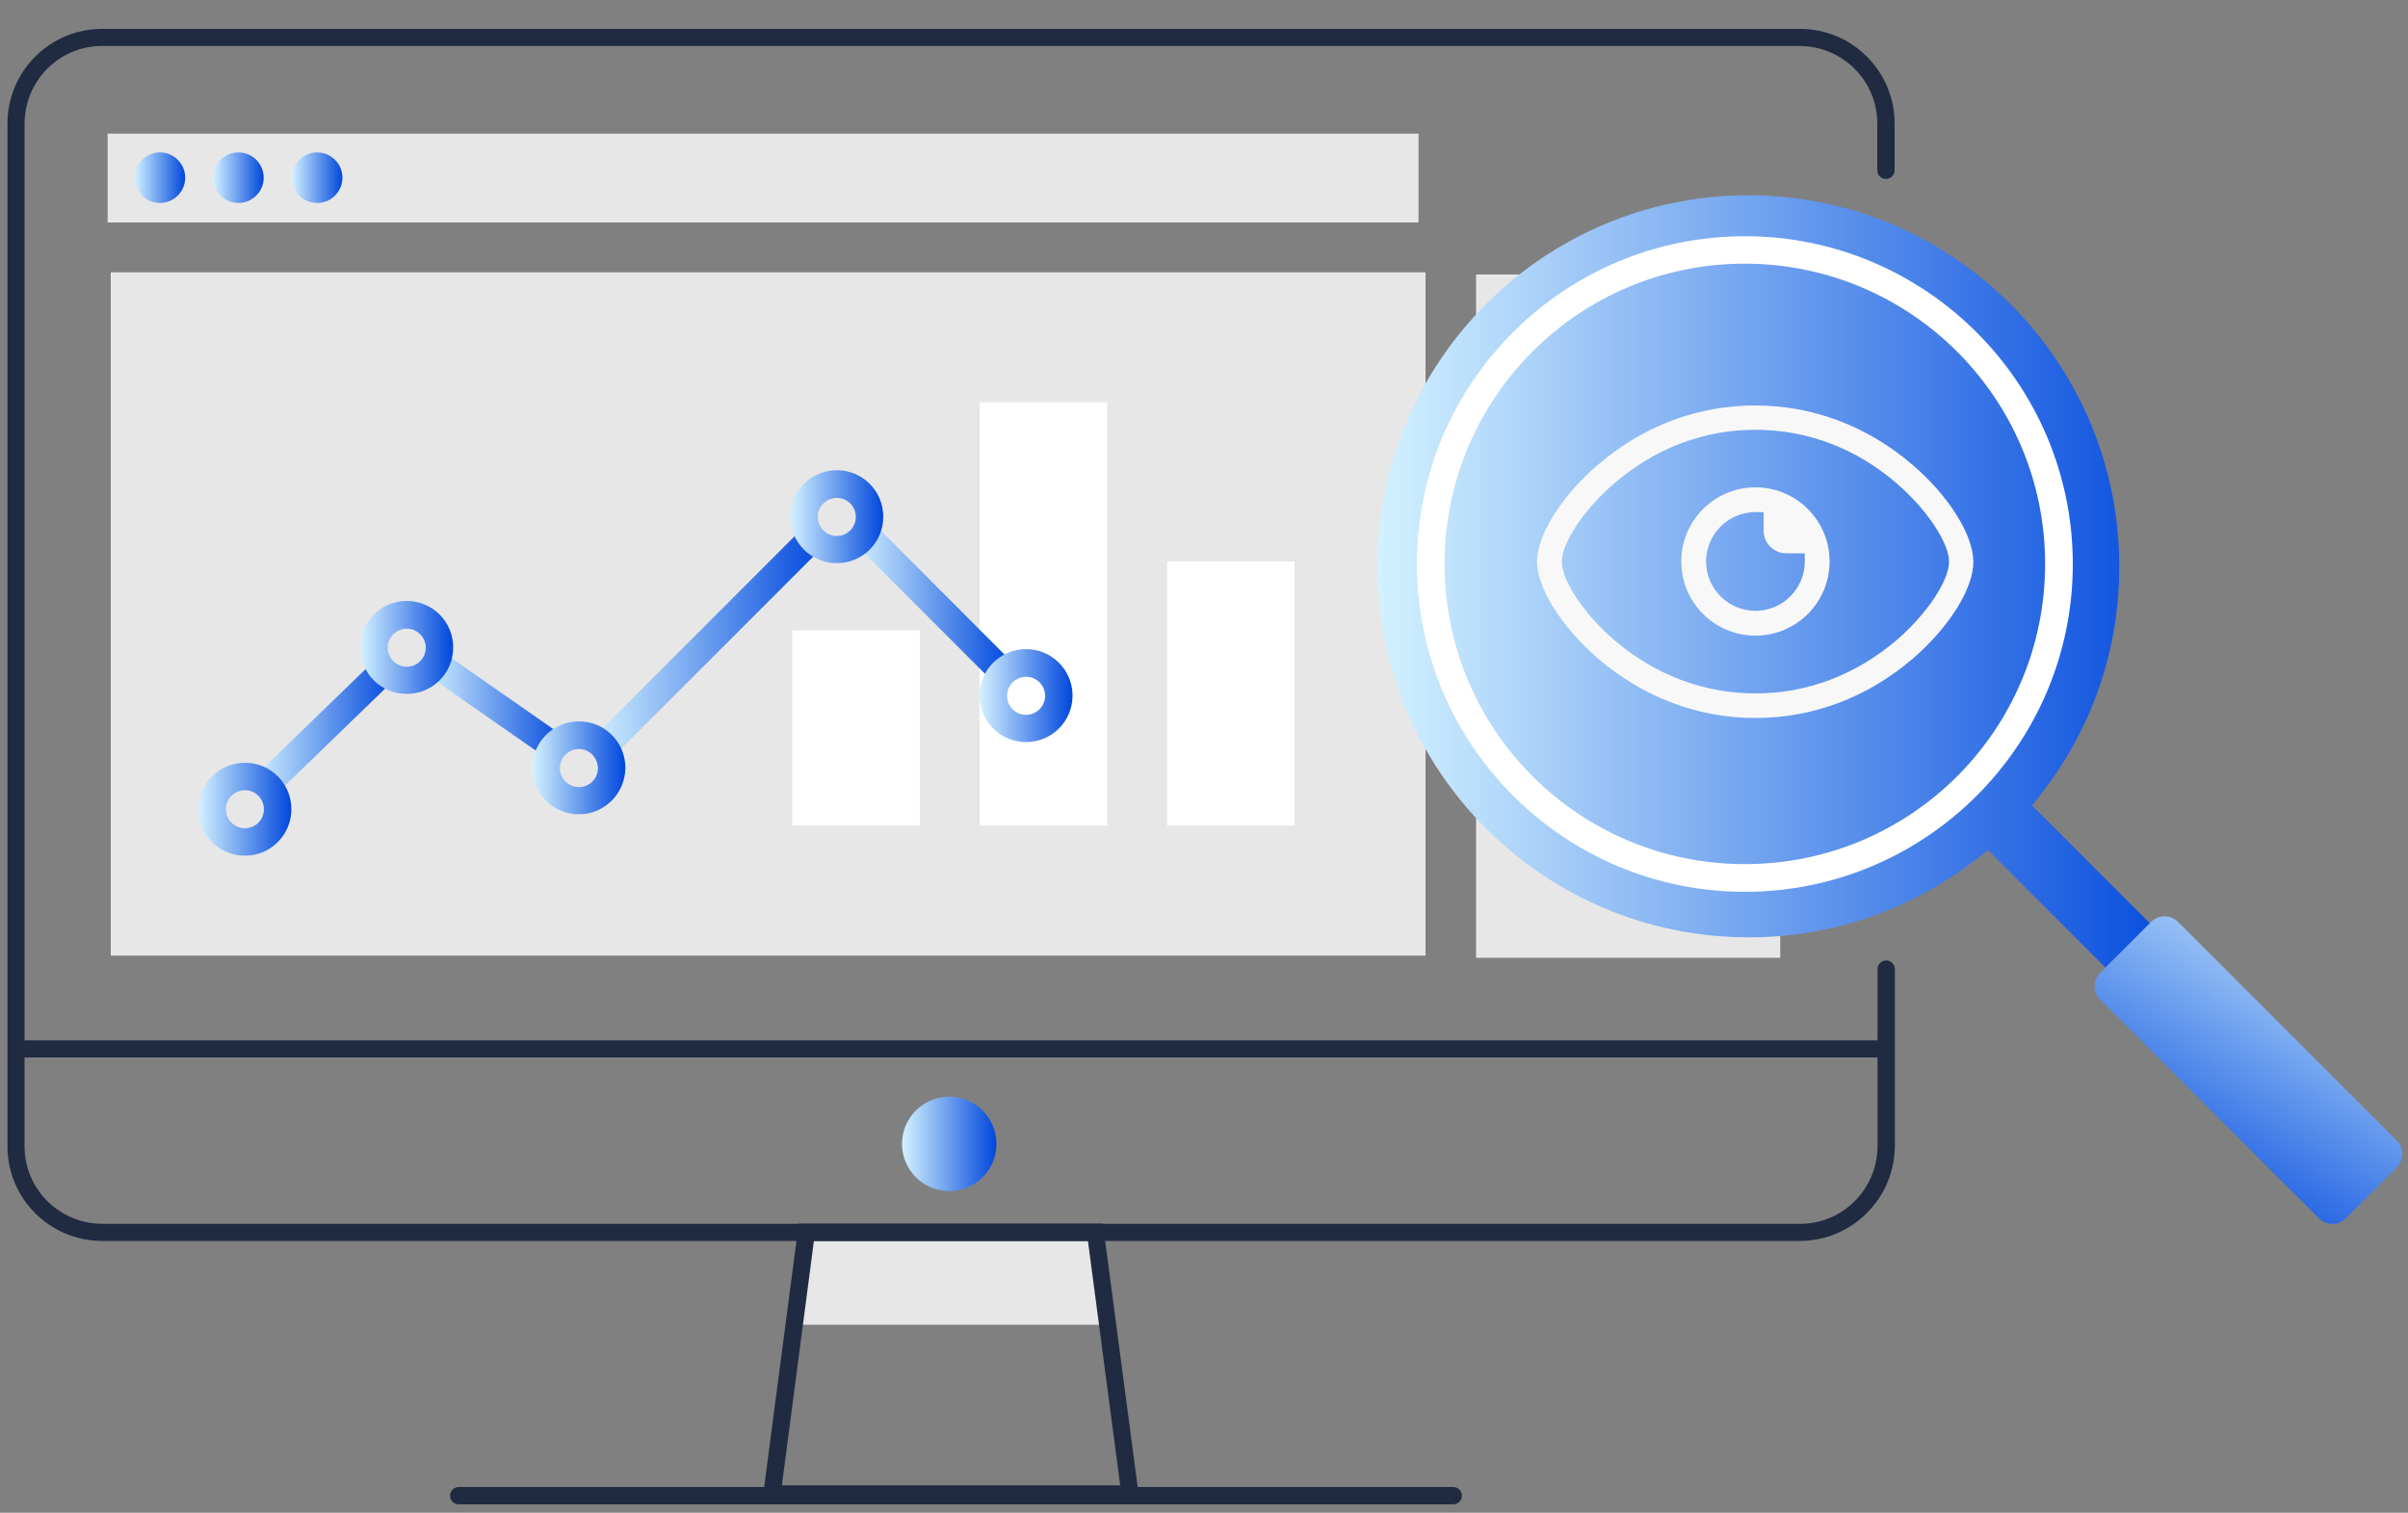 <svg xmlns="http://www.w3.org/2000/svg" xmlns:xlink="http://www.w3.org/1999/xlink" id="Layer_1" x="0px" y="0px" viewBox="0 0 1000 628.3" style="enable-background:new 0 0 1000 628.3;" xml:space="preserve"><rect x="0" y="0" width="1000" height="628.3" fill="#808080" stroke="none"/><style type="text/css">	.st0{fill-rule:evenodd;clip-rule:evenodd;fill:#E7E7E7;}	.st1{fill:#E7E7E7;}	.st2{fill:#FFFFFF;}	.st3{fill:#202B42;}	.st4{fill:url(#SVGID_1_);}	.st5{fill:url(#SVGID_2_);}	.st6{fill:url(#SVGID_3_);}	.st7{fill:url(#SVGID_4_);}	.st8{fill:url(#SVGID_5_);}	.st9{fill:url(#SVGID_6_);}	.st10{fill:url(#SVGID_7_);}	.st11{fill:url(#SVGID_8_);}	.st12{fill:url(#SVGID_9_);}	.st13{fill:url(#SVGID_10_);}	.st14{fill-rule:evenodd;clip-rule:evenodd;fill:url(#SVGID_11_);}	.st15{fill-rule:evenodd;clip-rule:evenodd;fill:#F8F8F8;}	.st16{fill:url(#SVGID_12_);}	.st17{fill:url(#SVGID_13_);}	.st18{fill:url(#SVGID_14_);}	.st19{fill:url(#SVGID_15_);}</style><polygon class="st0" points="459,550.2 329,550.2 332.9,514.7 453.3,514.5 "></polygon><rect x="46" y="113.1" class="st1" width="546" height="283.8"></rect><rect x="329" y="261.8" class="st2" width="53" height="81.1"></rect><rect x="406.8" y="167.1" class="st2" width="53" height="175.8"></rect><rect x="484.7" y="233.2" class="st2" width="52.9" height="109.7"></rect><path class="st3" d="M747.4,515.4h-705c-21.7,0-39.3-17.6-39.3-39.3V51.3C3.1,29.6,20.7,12,42.4,12h705.1 c21.7,0,39.3,17.6,39.3,39.3v19.4c0,2-1.6,3.6-3.6,3.6s-3.6-1.6-3.6-3.6V51.3c0-17.8-14.4-32.1-32.2-32.2h-705 c-17.8,0-32.1,14.4-32.2,32.2v424.8c0,17.8,14.4,32.1,32.2,32.2h705.1c17.8,0,32.1-14.4,32.2-32.2v-73.6c0-2,1.6-3.6,3.6-3.6 s3.6,1.6,3.6,3.6l0,0v73.6C786.7,497.8,769.1,515.4,747.4,515.4z"></path><rect x="44.7" y="55.5" class="st1" width="544.4" height="36.9"></rect><rect x="613" y="114" class="st1" width="126.3" height="283.8"></rect><rect x="6" y="432.1" class="st3" width="776.5" height="7.1"></rect><linearGradient id="SVGID_1_" gradientUnits="userSpaceOnUse" x1="55.84" y1="523.8" x2="76.88" y2="523.8" gradientTransform="matrix(1 0 0 1 0 -450)">	<stop offset="0" style="stop-color:#D3F2FF"></stop>	<stop offset="1" style="stop-color:#0047DD"></stop></linearGradient><circle class="st4" cx="66.4" cy="73.8" r="10.5"></circle><linearGradient id="SVGID_2_" gradientUnits="userSpaceOnUse" x1="88.5" y1="523.8" x2="109.54" y2="523.8" gradientTransform="matrix(1 0 0 1 0 -450)">	<stop offset="0" style="stop-color:#D3F2FF"></stop>	<stop offset="1" style="stop-color:#0047DD"></stop></linearGradient><circle class="st5" cx="99" cy="73.8" r="10.5"></circle><linearGradient id="SVGID_3_" gradientUnits="userSpaceOnUse" x1="121.2" y1="523.8" x2="142.24" y2="523.8" gradientTransform="matrix(1 0 0 1 0 -450)">	<stop offset="0" style="stop-color:#D3F2FF"></stop>	<stop offset="1" style="stop-color:#0047DD"></stop></linearGradient><circle class="st6" cx="131.7" cy="73.8" r="10.5"></circle><linearGradient id="SVGID_4_" gradientUnits="userSpaceOnUse" x1="105.3" y1="752.531" x2="163.938" y2="752.531" gradientTransform="matrix(1 0 0 1 0 -450)">	<stop offset="0" style="stop-color:#D3F2FF"></stop>	<stop offset="1" style="stop-color:#0047DD"></stop></linearGradient><path class="st7" d="M111,331.1c-3.2,0-5.7-2.5-5.7-5.7c0-1.6,0.6-3.1,1.7-4.1l47.2-45.7c2.3-2.2,5.9-2.2,8.1,0.1s2.2,5.9-0.1,8.1 l0,0L115,329.5C113.9,330.5,112.5,331.1,111,331.1z"></path><linearGradient id="SVGID_5_" gradientUnits="userSpaceOnUse" x1="176.77" y1="743.233" x2="235.356" y2="743.233" gradientTransform="matrix(1 0 0 1 0 -450)">	<stop offset="0" style="stop-color:#D3F2FF"></stop>	<stop offset="1" style="stop-color:#0047DD"></stop></linearGradient><path class="st8" d="M229.6,315.4c-1.2,0-2.3-0.3-3.3-1l-47.2-32.9c-2.6-1.8-3.2-5.4-1.4-8s5.4-3.2,8-1.4l47.2,32.9 c2.6,1.8,3.2,5.4,1.4,8C233.3,314.5,231.5,315.4,229.6,315.4L229.6,315.4z"></path><linearGradient id="SVGID_6_" gradientUnits="userSpaceOnUse" x1="82.4" y1="786.1" x2="121" y2="786.1" gradientTransform="matrix(1 0 0 1 0 -450)">	<stop offset="0" style="stop-color:#D3F2FF"></stop>	<stop offset="1" style="stop-color:#0047DD"></stop></linearGradient><path class="st9" d="M101.7,355.4c-10.7,0-19.3-8.6-19.3-19.3c0-10.7,8.6-19.3,19.3-19.3s19.3,8.6,19.3,19.3l0,0 C121,346.7,112.4,355.4,101.7,355.4z M101.7,328.2c-4.3,0-7.9,3.5-7.9,7.9c0,4.3,3.5,7.9,7.9,7.9s7.9-3.5,7.9-7.9l0,0 C109.6,331.8,106.1,328.2,101.7,328.2z"></path><linearGradient id="SVGID_7_" gradientUnits="userSpaceOnUse" x1="245.4" y1="717.175" x2="341.85" y2="717.175" gradientTransform="matrix(1 0 0 1 0 -450)">	<stop offset="0" style="stop-color:#D3F2FF"></stop>	<stop offset="1" style="stop-color:#0047DD"></stop></linearGradient><path class="st10" d="M251.1,315.4c-3.2,0-5.7-2.6-5.7-5.8c0-1.5,0.6-2.9,1.7-4l85-85c2.2-2.2,5.8-2.2,8.1,0c2.2,2.2,2.2,5.8,0,8.1 l0,0l-85,85C254.1,314.8,252.6,315.4,251.1,315.4z"></path><linearGradient id="SVGID_8_" gradientUnits="userSpaceOnUse" x1="354.597" y1="699.898" x2="419.65" y2="699.898" gradientTransform="matrix(1 0 0 1 0 -450)">	<stop offset="0" style="stop-color:#D3F2FF"></stop>	<stop offset="1" style="stop-color:#0047DD"></stop></linearGradient><path class="st11" d="M414,282.5c-1.5,0-2.9-0.6-4-1.7l-53.6-53.6c-2.3-2.2-2.4-5.8-0.3-8.1c2.2-2.3,5.8-2.4,8.1-0.3 c0.1,0.1,0.2,0.2,0.3,0.3l53.5,53.6c2.2,2.2,2.2,5.9,0,8.1C416.9,281.9,415.5,282.5,414,282.5z"></path><linearGradient id="SVGID_9_" gradientUnits="userSpaceOnUse" x1="406.86" y1="738.9" x2="445.46" y2="738.9" gradientTransform="matrix(1 0 0 1 0 -450)">	<stop offset="0" style="stop-color:#D3F2FF"></stop>	<stop offset="1" style="stop-color:#0047DD"></stop></linearGradient><path class="st12" d="M426.1,308.2c-10.7,0-19.3-8.6-19.3-19.3c0-10.7,8.6-19.3,19.3-19.3c10.6,0,19.3,8.6,19.3,19.3 S436.8,308.2,426.1,308.2z M426.1,281.1c-4.3,0-7.9,3.5-7.9,7.9c0,4.3,3.5,7.9,7.9,7.9c4.3,0,7.9-3.5,7.9-7.9 S430.5,281.1,426.1,281.1z"></path><path class="st3" d="M473.3,624H316.5l15.2-115.8H458L473.3,624z M324.7,616.9h140.5l-13.4-101.5H338L324.7,616.9z"></path><linearGradient id="SVGID_10_" gradientUnits="userSpaceOnUse" x1="374.6" y1="925.1" x2="413.88" y2="925.1" gradientTransform="matrix(1 0 0 1 0 -450)">	<stop offset="0" style="stop-color:#D3F2FF"></stop>	<stop offset="1" style="stop-color:#0047DD"></stop></linearGradient><circle class="st13" cx="394.2" cy="475.1" r="19.6"></circle><path class="st3" d="M603.3,624.8h-413c-2-0.1-3.5-1.8-3.4-3.8c0.1-1.8,1.6-3.3,3.4-3.4h413c2-0.1,3.7,1.4,3.8,3.4s-1.4,3.7-3.4,3.8 C603.6,624.8,603.5,624.8,603.3,624.8z"></path><g>			<linearGradient id="SVGID_11_" gradientUnits="userSpaceOnUse" x1="572" y1="701.25" x2="912.125" y2="701.25" gradientTransform="matrix(1 0 0 1 0 -450)">		<stop offset="0" style="stop-color:#D3F2FF"></stop>		<stop offset="1" style="stop-color:#0047DD"></stop>	</linearGradient>	<path class="st14" d="M899.2,421.4c-3.4,0-6.7-1.4-9.1-3.8l-64.5-64.5l-6,4.6c-26.8,20.6-59.7,31.7-93.5,31.6  c-85,0-154.1-69.1-154.1-154.1S641.1,81.1,726,81.1s154.1,69.1,154.1,154.1c0.1,33.8-11,66.7-31.6,93.4l-4.6,6l64.5,64.5  c5,5.1,5,13.4-0.2,18.5C905.8,420.1,902.5,421.4,899.2,421.4L899.2,421.4z"></path></g><path class="st2" d="M724.6,370.4c-75.1,0-136.2-61.1-136.2-136.2S649.5,98.1,724.6,98.1s136.2,61.1,136.2,136.2 S799.7,370.4,724.6,370.4z M724.6,109.5c-68.9,0-124.7,55.8-124.7,124.7s55.8,124.7,124.7,124.7s124.7-55.8,124.7-124.7l0,0 C849.3,165.4,793.5,109.6,724.6,109.5z"></path><path class="st15" d="M729,298.2c-24,0-46.6-8.6-65.5-24.8c-15-13-25.2-29.1-25.2-40.1s10.1-27.2,25.1-40.1 c18.9-16.3,41.5-24.8,65.5-24.8s46.7,8.6,65.5,24.8c15,12.9,25.1,29.1,25.1,40.2s-10.1,27.2-25.2,40.2 C775.6,289.6,753,298.2,729,298.2z M729,178.5c-21.5,0-41.8,7.7-58.8,22.4c-12.3,10.6-21.6,24.5-21.6,32.4s9.3,21.8,21.6,32.4 c17,14.6,37.3,22.3,58.8,22.3s41.8-7.7,58.8-22.3c12.3-10.6,21.6-24.5,21.6-32.4s-9.3-21.8-21.6-32.4 C770.9,186.2,750.5,178.5,729,178.5L729,178.5z M729,264c-17,0-30.8-13.8-30.8-30.8s13.8-30.8,30.8-30.8s30.8,13.8,30.8,30.8 S746,264,729,264z M729,212.7c-11.3,0-20.5,9.2-20.5,20.5s9.2,20.5,20.5,20.5s20.5-9.2,20.5-20.5v-3.4h-7.7c-5.2,0-9.4-4.2-9.4-9.4 v-7.7L729,212.7L729,212.7z"></path><linearGradient id="SVGID_12_" gradientUnits="userSpaceOnUse" x1="975.698" y1="258.792" x2="898.817" y2="124.555" gradientTransform="matrix(1 0 0 -1 0 630)">	<stop offset="0" style="stop-color:#D3F2FF"></stop>	<stop offset="1" style="stop-color:#0047DD"></stop></linearGradient><path class="st16" d="M872.2,404l21.1-21.1c3.1-3.1,8.1-3.1,11.2,0l90.8,90.8c3.1,3.1,3.1,8.1,0,11.2L974.2,506 c-3.1,3.1-8.1,3.1-11.2,0l-90.8-90.8C869.1,412.1,869.1,407.1,872.2,404z"></path><linearGradient id="SVGID_13_" gradientUnits="userSpaceOnUse" x1="328.24" y1="664.6" x2="366.84" y2="664.6" gradientTransform="matrix(1 0 0 1 0 -450)">	<stop offset="0" style="stop-color:#D3F2FF"></stop>	<stop offset="1" style="stop-color:#0047DD"></stop></linearGradient><path class="st17" d="M347.5,233.9c-10.7,0-19.3-8.6-19.3-19.3s8.6-19.3,19.3-19.3c10.7,0,19.3,8.6,19.3,19.3l0,0 C366.8,225.3,358.2,233.9,347.5,233.9z M347.5,206.8c-4.3,0-7.9,3.5-7.9,7.9s3.5,7.9,7.9,7.9c4.3,0,7.9-3.5,7.9-7.9l0,0 C355.4,210.3,351.9,206.8,347.5,206.8L347.5,206.8z"></path><linearGradient id="SVGID_14_" gradientUnits="userSpaceOnUse" x1="221.1" y1="768.9" x2="259.7" y2="768.9" gradientTransform="matrix(1 0 0 1 0 -450)">	<stop offset="0" style="stop-color:#D3F2FF"></stop>	<stop offset="1" style="stop-color:#0047DD"></stop></linearGradient><path class="st18" d="M240.4,338.2c-10.7,0-19.3-8.6-19.3-19.3c0-10.7,8.6-19.3,19.3-19.3s19.3,8.6,19.3,19.3 C259.6,329.6,251,338.2,240.4,338.2z M240.4,311.1c-4.3,0-7.9,3.5-7.9,7.9c0,4.3,3.5,7.9,7.9,7.9s7.9-3.5,7.9-7.9l0,0 C248.2,314.6,244.7,311.1,240.4,311.1L240.4,311.1z"></path><linearGradient id="SVGID_15_" gradientUnits="userSpaceOnUse" x1="149.6" y1="718.9" x2="188.2" y2="718.9" gradientTransform="matrix(1 0 0 1 0 -450)">	<stop offset="0" style="stop-color:#D3F2FF"></stop>	<stop offset="1" style="stop-color:#0047DD"></stop></linearGradient><path class="st19" d="M168.9,288.2c-10.7,0-19.3-8.6-19.3-19.3s8.6-19.3,19.3-19.3s19.3,8.6,19.3,19.3 C188.2,279.6,179.6,288.2,168.9,288.2z M168.9,261.1c-4.3,0-7.9,3.5-7.9,7.9c0,4.3,3.5,7.9,7.9,7.9s7.9-3.5,7.9-7.9l0,0 C176.8,264.6,173.2,261.1,168.9,261.1z"></path></svg>